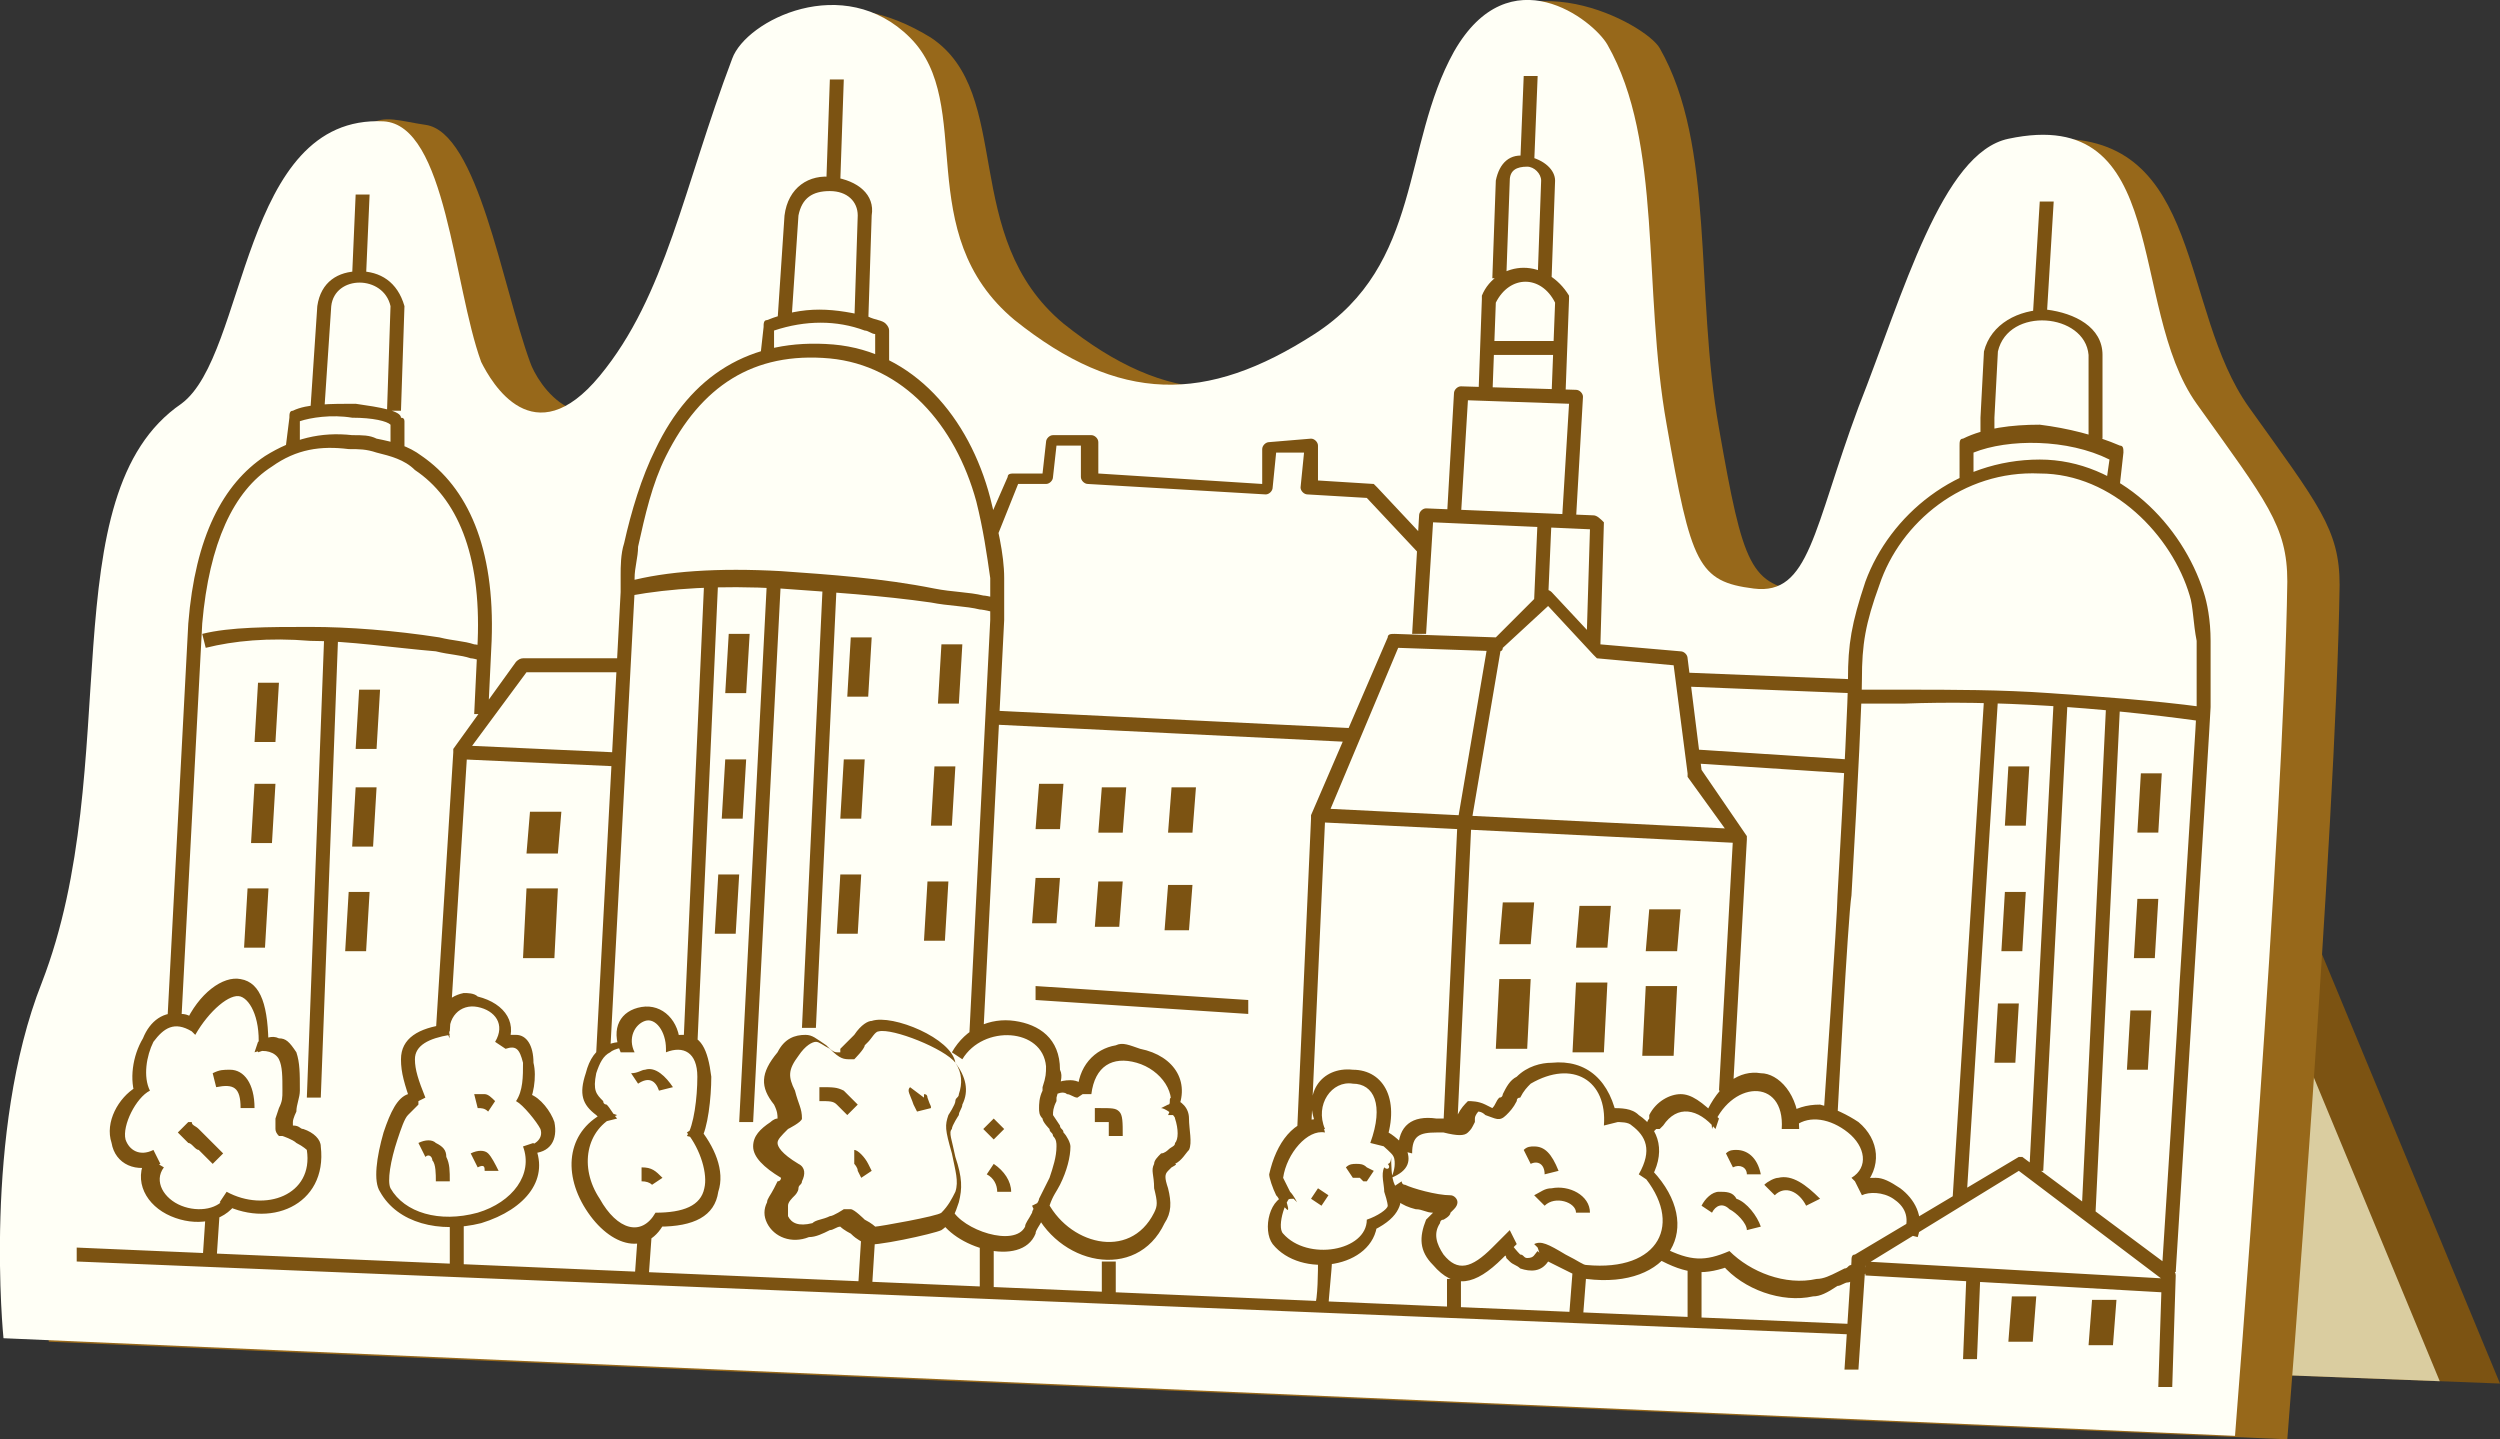 <?xml version="1.0" encoding="UTF-8"?>
<svg id="Ebene_2" data-name="Ebene 2" xmlns="http://www.w3.org/2000/svg" xmlns:xlink="http://www.w3.org/1999/xlink" viewBox="0 0 71.7 41.28">
  <rect x="0" y="0" width="71.7" height="41.28" fill="#333333" stroke="none"/>
  <defs>
    <clipPath id="clippath">
      <polygon points="54.6 27.08 66.6 27.38 71.7 39.68 53.6 38.98 54.6 27.08" style="fill: none; stroke-width: 0px;"/>
    </clipPath>
  </defs>
  <g id="Schilder">
    <g>
      <g>
        <path id="Fill_62" data-name="Fill 62" d="M54.6,27.08l12,.3,5.1,12.3-18.1-.7,1-11.9Z" style="fill: #7c5312; stroke-width: 0px;"/>
        <g style="clip-path: url(#clippath);">
          <path d="M52.9,27.08l12,.3,5.1,12.3-18.1-.7,1-11.9Z" style="fill: #dacda0; stroke-width: 0px;"/>
        </g>
      </g>
      <g>
        <path d="M1.4,38.48l64.2,2.8s1.4-17.5,1.5-24.5c0-1.6-.6-2.3-2.6-5.1s-1.3-7.8-5.6-7.7c-1.9.1-2.8,4.5-4,7.8-1.4,3.5-1.4,5.4-3.1,5.2-1.6-.2-1.8-.7-2.5-4.7-.7-3.9-.1-8.1-1.7-10.9-.4-.7-4.1-2.7-5.8.1-1.5,2.7.4,6.2-2.7,8.2s-5.6,2-8.6-.4c-3-2.5-1.4-6.6-3.8-8.2-2.6-1.6-4.5-.5-4.8.5,0,.1.4.4.4.5-1.3,3.6-1.9,6.5-3.7,8.7-1.9,2.3-3.2.2-3.4-.4-.8-2.2-1.5-6.6-3-6.8-.7-.1-1.2-.3-1.6,0-2.4,1.3-2.4,6.8-4,8-3.9,2.6-1.6,10.4-4,16.6-1.8,4.4-1.2,10.3-1.2,10.3Z" style="fill: #97681a; stroke-width: 0px;"/>
        <path d="M.1,38.38l64,2.8s1.4-17.5,1.5-24.5c0-1.6-.6-2.3-2.6-5.1s-.7-8.6-5.4-7.6c-1.9.4-3,4.4-4.3,7.7-1.3,3.5-1.4,5.4-3,5.2s-1.8-.7-2.5-4.7c-.7-3.9-.1-8.1-1.7-10.9-.4-.7-2.8-2.6-4.4.2-1.5,2.7-.9,6.1-4,8.1s-5.6,2-8.6-.4c-3-2.5-1.1-6.2-3-8.1-1.9-1.9-4.7-.5-5.1.6-1.4,3.7-1.9,6.8-3.8,9.1s-3.1.2-3.4-.4c-.8-2.2-1-6.8-2.8-6.9-4.1-.2-3.9,6.7-5.8,8.1-3.8,2.6-1.6,10.4-4,16.6C-.5,32.48.1,38.38.1,38.38Z" style="fill: #fffff6; stroke-width: 0px;"/>
        <path d="M57.9,33.18l-4.7,2.8c-.1,0-.1.1-.1.2l-.2,3.1h.4l.2-3,4.4-2.7,4.1,3.1-.1,3.1h.4l.1-3.2q0-.1-.1-.2l-4.3-3.2c.1,0,0,0-.1,0ZM53.5,36.18v.4l8.8.5v-.4l-8.8-.5ZM58.5,13.18c-2.4,0-4.3,1.6-5,3.5-.4,1.2-.5,1.8-.5,2.8,0,.5-.1,2.7-.3,6.2,0,.5-.4,6.3-.4,6.3h.4s.3-5.7.4-6.3c.2-3.4.3-5.7.3-6.2,0-1,.1-1.6.5-2.7.6-1.8,2.4-3.3,4.6-3.2,2.1,0,3.8,1.8,4.3,3.5.1.3.1.8.2,1.3v1.9c0,.2-.2,3.2-.5,8.1,0,.3-.5,8.1-.5,8.1h.4s1-16,1-16.2v-1.9c0-.6-.1-1.1-.2-1.4-.6-1.9-2.4-3.8-4.7-3.8ZM58.7,8.88c-.8,0-1.6.4-1.8,1.2l-.1,1.9v.5h.4v-.5l.1-1.9c.3-1.3,2.5-1.1,2.6.1v2.4h.4v-2.4c0-.8-.8-1.2-1.6-1.3ZM58.5,5.78l-.2,3.3h.4l.2-3.3h-.4ZM44.2,16.98l-1.3,1.3-2.9-.1c-.1,0-.2,0-.2.1l-2.2,5.1v.1l-.4,9h.4l.4-8.9,2.1-5,2.9.1q.1,0,.1-.1l1.3-1.2,1.3,1.4.1.1,2.2.2.4,3.1v.1l1.3,1.8-.4,7.2h.4l.4-7.2v-.1l-1.3-1.9-.4-3.2c0-.1-.1-.2-.2-.2l-2.3-.2-1.4-1.5c-.1-.1-.3-.1-.3,0ZM37.8,23.18v.4l12.1.6v-.4l-12.1-.6ZM42.7,18.28l-.9,5.3-.4,8.6h.4l.4-8.6.9-5.3h-.4ZM48.4,21.48v.4l4.6.3v-.4l-4.6-.3ZM48.1,19.28v.4l5,.2v-.4l-5-.2ZM58.8,19.88c-1.4-.1-2.8-.1-4.2-.1h-1.4v.4h1.4c2.6-.1,5.6.1,8.5.5l.1-.4c-1.5-.2-3-.3-4.4-.4ZM23.9,9.88c-2.4-.2-4.1.9-5.1,3h0c-.4.8-.7,1.8-.9,2.7-.1.3-.1.7-.1.9v.5l-.7,13.2h.4l.7-13.2v-.4c0-.3.1-.6.1-.9.2-.9.4-1.8.8-2.6h0c1-2,2.5-3,4.7-2.8,2.1.2,3.6,1.9,4.2,4.1.2.8.3,1.5.4,2.2v1.2l-.6,11.9h.4l.6-11.9h0v-1.2c0-.7-.2-1.5-.4-2.3-.6-2.3-2.2-4.2-4.5-4.4ZM58.5,12.18c-.8,0-1.6.1-2.2.4-.1,0-.1.1-.1.2v1h.4v-.8c1-.4,2.7-.4,3.9.2l-.1.7h.4l.1-.9c0-.1,0-.2-.1-.2-.7-.3-1.5-.5-2.3-.6ZM23.5,8.88c-.5,0-1,.1-1.5.3-.1,0-.1.1-.1.2l-.1.9h.4v-.8c.9-.3,1.8-.3,2.6,0,.1,0,.2.1.3.1h0v.8h.4v-.9q0-.1-.1-.2c-.1-.1-.3-.1-.5-.2-.4-.1-.9-.2-1.4-.2ZM23.9,5.08c-.7-.1-1.3.3-1.4,1.1l-.2,3h.4l.2-3c.1-.5.4-.7.9-.7s.8.3.8.7l-.1,3.1h.4l.1-3.1c.1-.6-.4-1-1.1-1.1ZM23.9,5.08l.1-2.5M17.9,18.88h-2.9q-.1,0-.2.1l-1.8,2.5v.1l-.5,8h.4l.5-8,1.7-2.3h2.7l.1-.4ZM17.7,21.58l-4.4-.2v.4l4.4.2v-.4ZM10.1,12.48c-.9-.1-1.7.1-2.5.6-1.2.8-2,2.3-2.2,4.8l-.6,11.4h.4l.6-11.4c.2-2.3.9-3.8,2-4.5.7-.5,1.4-.6,2.2-.5h0c.3,0,.5,0,.8.1.4.1.8.2,1.1.5,1.2.8,1.9,2.4,1.8,4.9l-.1,2.1h.4l.1-2.1c.1-2.7-.7-4.4-2-5.3-.4-.3-.8-.4-1.3-.5-.2-.1-.4-.1-.7-.1h0ZM22.4,16.38c-1.8-.1-3.3,0-4.4.3l.1.4c1.1-.2,2.5-.3,4.3-.2,1.4.1,2.9.2,4.3.4.5.1,1,.1,1.4.2.1,0,.5.1.5.1l.1-.4s-.4-.1-.5-.1c-.4-.1-.9-.1-1.4-.2-1.5-.3-3-.4-4.4-.5ZM8.9,17.98c-1.2,0-2.3,0-3.1.2l.1.4c.8-.2,1.8-.3,3-.2,1.1,0,2.4.2,3.6.3.4.1.7.1,1,.2.1,0,.4.1.4.1l.1-.4s-.3-.1-.4-.1c-.3-.1-.6-.1-1-.2-1.3-.2-2.6-.3-3.7-.3ZM10.2,11.58c-.7,0-1.4,0-1.8.2-.1,0-.1.1-.1.2l-.1.8h.4v-.7c.3-.1.9-.2,1.5-.1.6,0,1,.1,1.1.2v.8h.4v-.9q0-.1-.1-.1c0-.2-.6-.3-1.3-.4ZM10.3,7.78c-.6,0-1.1.3-1.2,1l-.2,3h.4l.2-3c.1-.9,1.5-.9,1.7,0l-.1,3h.4l.1-3h0c-.2-.7-.7-1-1.3-1ZM10.2,5.58l-.1,2.3h.4l.1-2.3h-.4ZM45.7,14.78l-4.8-.2c-.1,0-.2.1-.2.2l-.2,3.4h.4l.2-3.2,4.5.2-.1,3.3h.4l.1-3.5c-.1-.1-.2-.2-.3-.2ZM44.5,14.88h-.4l-.1,2.3h.4l.1-2.3ZM45.2,11.18l-3.3-.1c-.1,0-.2.1-.2.2l-.2,3.5h.4l.2-3.3,2.9.1-.2,3.3h.4l.2-3.5c0-.1-.1-.2-.2-.2ZM43.7,7.68c-.5,0-1,.3-1.2.8v.1l-.1,2.8h.4l.1-2.7c.4-.8,1.3-.8,1.7,0l-.1,2.6h.4l.1-2.7v-.1c-.3-.5-.8-.8-1.3-.8ZM44.7,9.78h-2v.4h2v-.4ZM43.8,4.48c-.5-.1-.8.2-.9.7l-.1,2.8h.4l.1-2.8c0-.3.2-.4.5-.4.2,0,.4.2.4.4l-.1,2.8h.4l.1-2.8c0-.3-.3-.6-.8-.7ZM43.8,4.58l.1-2.4M36.4,12.68c-.1,0-.2.1-.2.2v1l-4.7-.3v-.9c0-.1-.1-.2-.2-.2h-1.1c-.1,0-.2.1-.2.2l-.1.9h-.8c-.1,0-.2,0-.2.1l-.7,1.6.4.1.6-1.5h.8c.1,0,.2-.1.2-.2l.1-.9h.7v.9c0,.1.1.2.2.2l5.1.3c.1,0,.2-.1.2-.2l.1-1h.8l-.1,1c0,.1.1.2.2.2l1.7.1,1.5,1.6.3-.3-1.5-1.6-.1-.1-1.6-.1v-1c0-.1-.1-.2-.2-.2l-1.2.1ZM28.5,20.38v.4l10.2.5v-.4l-10.2-.5ZM22,16.58l-.8,15.6h.4l.8-15.6h-.4ZM23.6,16.68l-.6,12.8h.4l.6-12.8h-.4ZM20.2,16.58l-.6,13.4h.4l.6-13.4h-.4ZM9.7,18.18h-.4l-.5,13.3h.4l.5-13.3ZM56.9,20.08l-.9,14.3h.4l.9-14.3h-.4ZM58.9,20.08l-.7,13.5h.4l.7-13.5h-.4ZM60.4,20.28l-.7,14.5h.4l.7-14.5h-.4ZM29.7,28.28v.4l6.1.4v-.4l-6.1-.4ZM53.3,37.98l-51.1-2.2v.4l51.1,2.1v-.3ZM25,29.28c-.1,0-.3.1-.5.4l-.1.1c-.1.1-.2.2-.3.3v.1h-.1c-.1,0-.2-.1-.3-.2h0c-.3-.2-.4-.3-.6-.3-.3,0-.6.1-.8.5-.5.6-.5,1-.1,1.5h0c.1.2.1.3.1.4-.1,0-.2.1-.2.1-.3.2-.5.4-.5.7s.3.6.8.9c0,0,0,.1-.1.1l-.1.2c-.1.2-.2.3-.2.4-.1.2-.1.4,0,.6.2.4.7.6,1.2.4.2,0,.4-.1.6-.2.1,0,.2-.1.3-.1.1.1.3.2.3.2.2.2.3.2.4.3.2.1,2-.3,2.2-.4.3-.2.4-.5.5-.8.1-.4.1-.7-.1-1.3-.1-.5-.2-.7-.1-.8,0-.1.2-.4.2-.4,0-.1.1-.2.1-.3.2-.4.1-.8-.2-1.2-.1-.7-1.8-1.4-2.4-1.2ZM25.2,29.58c.4-.1,1.9.5,2.2.9.2.3.2.6.1.9,0,.1-.1.1-.1.2s-.2.4-.2.4c-.1.3-.1.4.1,1.1.1.5.2.8.1,1.1-.1.2-.2.4-.4.6-.1.1-1.8.4-1.9.4,0,0-.1-.1-.3-.2,0,0-.3-.3-.4-.3h-.2s-.3.2-.4.2c-.2.1-.4.1-.5.2-.4.1-.6,0-.7-.2v-.3c0-.1.1-.2.2-.3,0,0,.1-.1.1-.2s.1-.1.1-.2c.1-.2.1-.4-.1-.5-.5-.3-.6-.5-.6-.6s.1-.2.3-.4c0,0,.4-.2.4-.3,0-.3-.1-.4-.2-.8h0c-.2-.4-.2-.6.1-1,.2-.3.4-.4.5-.4s.2.1.4.2h0c.3.3.4.3.6.3h.1s.3-.3.3-.4l.1-.1c.1-.1.2-.3.3-.3ZM29.1,29.28c-.7-.1-1.4.2-1.8.9l.3.2c.6-1,2.3-.9,2.4.2,0,.2,0,.3-.1.6v.1c-.1.2-.1.4-.1.5s0,.2.1.3c0,.1.2.3.2.3,0,.1.1.1.1.2.1.1.1.2.1.3,0,.3-.1.6-.2.9-.1.2-.2.4-.3.6,0,.1-.2.3-.2.4-.1.2-.2.3-.2.4-.3.6-1.8.1-2.1-.5l-.4.2c.4.9,2.4,1.5,2.8.5,0-.1.1-.2.2-.4,0-.1.2-.4.2-.4.1-.3.2-.4.3-.6.2-.4.3-.8.3-1.1,0-.1-.1-.3-.2-.4,0-.1-.1-.1-.1-.2l-.2-.3c0-.1,0-.2.1-.4v-.1c.1-.4.2-.6.1-.8,0-.9-.6-1.3-1.3-1.4ZM30.7,30.98c-.3,0-.6.1-.6.4h.2s.2-.1.3,0c.1,0,.2.1.3.1l.3-.2c-.1-.2-.3-.3-.5-.3ZM32,29.98c-.6.1-1.1.6-1.1,1.4h.4c.1-.8.6-1.1,1.3-.9.7.2,1.2.9.9,1.5h.2c.5-.9,0-1.7-1-1.9-.3-.1-.5-.2-.7-.1ZM33.6,31.48c-.1,0,0,.2-.1.2l-.2.1c.1,0-.1,0,0,0s.4.2.4.3c.1.3.1.6,0,.7,0,.1-.1.1-.2.2,0,0-.1.1-.2.1-.1.1-.2.2-.2.3-.1.2,0,.3,0,.7.1.4.1.5,0,.7-.7,1.4-2.5.9-3.1-.4l-.4.2c.7,1.7,3,2.2,3.8.5.2-.3.2-.6.1-1-.1-.3-.1-.4,0-.5l.1-.1s.2-.1.1-.1c.2-.1.3-.3.4-.4.1-.2,0-.6,0-.9,0-.3-.2-.5-.5-.6ZM38.8,30.68c-.9-.1-1.5.7-1,1.7h.2c-.3-.7.2-1.4.8-1.3.6,0,.9.6.5,1.7l.4.1c.5-1.3,0-2.2-.9-2.2ZM37.9,32.08c-.8,0-1.3.7-1.5,1.6,0,.1.1.4.2.6.1.1.1.2.2.3l.1.1c.1.1,0-.2,0-.2,0-.1.1-.1.2-.1l.1.1s-.1-.2-.2-.3l-.2-.4c.1-.7.7-1.4,1.2-1.3l-.1-.4ZM37,34.28c-.6,0-.8,1-.5,1.4.8,1,2.9.7,3-.6l-.3-.1c0,.9-1.7,1.2-2.4.4-.2-.2.1-1.1.3-1.1h-.1ZM39.7,33.48c-.1.2,0,.5,0,.7.1.3.1.4.1.4,0,.1-.3.3-.6.4l.2.3c.4-.2.6-.4.7-.6.1-.2.1-.3-.1-.7-.1-.2-.1-.6-.1-.8,0,0,0,.2-.1.2.1.1,0,.2-.1.1ZM39.6,32.38l-.2.3c.2.1.4.3.5.4.1.1.1.2.1.3,0,.2-.1.4-.1.4.5-.2.6-.5.4-.9-.2-.2-.4-.4-.7-.5ZM44.5,30.48c-.3,0-.7.1-1,.4-.2.1-.3.3-.4.5,0,0,0,.1-.1.1-.1.1-.1.2-.2.3l-.2-.1h0c-.2-.1-.4-.1-.5-.1-.1.1-.2.2-.3.4v.1h-.6c-.7-.1-1.1.2-1.1.9l.4.1c0-.5.2-.6.7-.6h.2c.4.1.6.1.7,0s.1-.1.2-.3v-.1c0-.1.1-.2.1-.2,0,0,.1,0,.2.1h0c.3.1.4.2.6,0,.1-.1.2-.2.3-.4q0-.1.1-.1c.1-.2.2-.3.3-.4,1.2-.7,2.2-.1,2.1,1.2l.4-.1c-.2-1.2-.9-1.8-1.9-1.7ZM39.9,34.08c0,.3.3.5.7.6.2,0,.3.1.5.1h0c-.1.1-.2.2-.2.2-.2.5-.2.9.2,1.3.6.7,1.2.6,2-.2,0,0,.3-.3.4-.4l-.2-.4-.5.5c-.6.6-1,.7-1.4.2-.2-.3-.3-.6-.1-.9,0,0,0-.1.1-.1,0,0,.2-.1.2-.2l.1-.1q.1-.1.1-.2c0-.1-.1-.2-.2-.2-.4,0-1.1-.2-1.3-.3-.1,0-.1-.1-.1-.1l-.3.2ZM43.2,35.48l-.1.5s.1,0,.1.1l.1.1c.1.1.2.1.3.2.3.1.6.1.8-.2l-.3-.3c-.1.1-.1.2-.3.2-.1,0-.1-.1-.2-.1-.2-.2-.4-.5-.4-.5ZM47.4,33.58l-.3.1c1.2,1.4.5,2.8-1.6,2.6-.1,0-.2-.1-.6-.3h0c-.5-.3-.7-.4-.9-.3l.1.1.1.3.6.3h0c.4.2.6.3.7.3,2.4.3,3.4-1.5,1.9-3.1ZM46.2,31.78c-.3,0-.1.4-.1.4h.2c.2,0,.4,0,.5.1.4.3.6.7.2,1.4l.3.2c.5-.8.3-1.5-.3-1.9-.2-.2-.5-.2-.8-.2ZM44.5,34.08c-.2,0-.3.1-.5.2l.3.3c.3-.3.9-.1.9.2h.4c0-.5-.6-.8-1.1-.7ZM44,32.88c-.1,0-.2,0-.3.1l.2.4c.2-.1.4,0,.4.3l.4-.1c-.2-.5-.4-.7-.7-.7ZM38.9,33.38c-.1,0-.2,0-.3.1l.2.3h.2l.1.1h.1l.2-.3-.2-.1c-.1-.1-.2-.1-.3-.1ZM48.2,31.38c-.3,0-.7.2-.9.6v.1c-.1.1-.1.3.1.4l.1-.1h.1l.1-.1c.4-.6,1-.5,1.5.1l.1-.3c-.5-.5-.8-.7-1.1-.7ZM50.5,30.78c-.6-.1-1.2.3-1.6,1.2l.1.1c.1,0,.1.3.1.3.5-1.4,2.1-1.5,2,0h.5c0-1-.6-1.6-1.1-1.6ZM52.2,31.68c-.4,0-.7.1-1,.3l.3.3c.4-.3,1-.2,1.5.2s.6,1,.1,1.3l.3.3c.6-.6.5-1.4-.1-1.9-.3-.2-.7-.4-1.1-.5ZM53.8,33.78c-.2,0-.4,0-.6.1l.2.4c.2-.1.6-.1.9.1.3.2.5.5.3,1l.4.1c.2-.6-.1-1.1-.5-1.4-.3-.2-.5-.3-.7-.3ZM47.7,35.78l-.2.3c.9.5,1.4.5,2.2.2l-.1-.4c-.7.3-1.1.3-1.9-.1ZM49.6,35.88l-.2.4c.6.7,1.7,1.1,2.6.9.2,0,.4-.1.7-.3.1,0,.2-.1.3-.1s.1-.1.2-.1h0l.4-.2c-.1-.2-.3-.3-.5-.2-.1,0-.1.1-.2.1l-.2.1c-.2.1-.4.2-.6.2-.9.2-1.9-.2-2.5-.8ZM49.3,34.18c-.2,0-.4.2-.5.4l.3.2c.1-.2.3-.3.5-.1.2.1.5.4.5.6l.4-.1c-.1-.3-.4-.7-.7-.8-.1-.2-.3-.2-.5-.2ZM51,33.78c-.1,0-.3.1-.4.2l.3.3c.3-.3.7-.1.9.3l.4-.2c-.4-.4-.8-.7-1.2-.6ZM49.8,32.98c-.1,0-.2,0-.3.1l.2.4c.2-.1.4,0,.4.2h.4c-.1-.5-.4-.7-.7-.7ZM37.8,34.08l-.2.3.3.2.2-.3-.3-.2ZM31.4,31.78v.4h.4v.4h.4c0-.4,0-.6-.1-.7-.1-.1-.2-.1-.6-.1,0,0-.1,0-.1,0ZM28.5,33.38l-.2.3c.2.1.3.3.3.5h.4c0-.3-.2-.6-.5-.8ZM28.5,32.08l-.3.3.3.3.3-.3-.3-.3ZM23.5,31.18v.4c.3,0,.4,0,.5.1l.1.1.2.2.3-.3-.2-.2q-.1-.1-.2-.2c-.2-.1-.3-.1-.7-.1ZM24.5,32.98v.4s.1.1.1.2l.1.2.3-.2-.1-.2c-.1-.2-.3-.4-.4-.4ZM26.1,31.18c-.1.1,0,.2.1.5l.1.2.4-.1c0-.1,0,0-.1-.3h0q0-.1-.1-.1v.1l-.4-.3ZM17.4,31.88c-1.1.5-1.3,1.7-.6,2.8.7,1.1,1.8,1.4,2.3.3l-.3-.2c-.4.7-1.1.5-1.6-.4-.6-.9-.4-2,.5-2.4l-.3-.1ZM20,32.28l-.3.2c.4.5.6,1.2.5,1.6-.1.5-.6.7-1.4.7l.1.4c1,0,1.6-.3,1.7-1,.2-.6-.1-1.3-.6-1.9ZM18,29.88c-.2,0-.4,0-.6.1-.3.1-.5.4-.6.8-.2.6-.1.9.3,1.2l.1.1.1.1.4-.1c-.1-.1-.2-.3-.3-.4,0,0-.1,0-.1-.1-.2-.2-.3-.3-.2-.8.1-.3.2-.5.4-.6.1-.1.5-.2.6-.1h0l-.1-.2h0ZM18.4,28.88c-.6.1-.9.6-.6,1.3h.4c-.2-.4,0-.8.3-.9.3-.1.6.3.6.8l.4-.1c0-.7-.5-1.2-1.1-1.1ZM19.6,29.68c-.2,0-.3,0-.5.1v.4c.5-.2.9,0,.9.7,0,.6-.1,1.4-.3,1.7l.4.1c.2-.3.3-1.2.3-1.8-.1-.8-.3-1.2-.8-1.2ZM12.8,29.38c-.8.1-1.3.4-1.3,1,0,.4.1.7.3,1.3l.4-.2c-.2-.5-.3-.8-.3-1.1,0-.4.4-.6,1-.7l-.1-.3ZM13.3,28.48c-.5.1-.8.5-.7,1.1h.2l.1.2c-.1-.6.3-1,.8-.9s.8.5.5,1l.3.2c.4-.7,0-1.3-.8-1.5-.1-.1-.3-.1-.4-.1ZM14.8,29.68h-.4l.1.4c.3-.1.4,0,.5.4,0,.4,0,.8-.2,1.1l.3.2c.2-.3.3-.9.2-1.3,0-.5-.2-.8-.5-.8ZM11.7,31.38c-.3.1-.5.5-.7,1.1-.2.7-.3,1.4-.1,1.7.5.9,1.7,1.2,2.9.9,1.3-.4,2-1.3,1.5-2.3l-.3.1c.3.8-.3,1.6-1.3,1.9-1.1.3-2.1,0-2.5-.7-.1-.2,0-.8.2-1.4.1-.3.2-.6.3-.7.1-.1.3-.3.3-.3v-.2c-.1-.1-.2-.1-.3-.1ZM15.2,31.38l-.4.2c.2.1.6.6.7.8.1.3-.2.5-.5.5l.2.2c.6,0,.8-.4.7-.9-.1-.3-.4-.7-.7-.8ZM5.2,29.08c-.5-.1-.9.2-1.1.7-.3.5-.4,1.2-.2,1.7l.4-.2c-.2-.4-.1-1,.1-1.4.3-.4.6-.6,1.1-.3l.2-.3c-.2-.1-.3-.2-.5-.2ZM6.9,28.08c-.5-.1-1.2.4-1.6,1.3l.3.3c.4-.7,1-1.2,1.3-1.1.3.1.6.7.5,1.6l.3-.1c0-1.2-.2-1.9-.8-2ZM8,29.78c-.2-.1-.4,0-.6.1l-.1.3c.3-.1.6,0,.7.2s.1.5.1.9c0,.2,0,.3-.1.5l-.1.3v.3q0,.1.1.2h.1s.3.1.4.2c.2.1.3.2.3.2.2,1.3-1.2,1.8-2.3,1.2l-.2.3c1.4.8,3.1.1,2.9-1.6,0-.2-.2-.4-.5-.5-.1,0-.1-.1-.3-.1v-.1c0-.1.1-.3.1-.3,0-.2.1-.4.1-.6,0-.5,0-.8-.1-1.1-.2-.3-.3-.4-.5-.4ZM3.9,31.18c-.5.3-.9,1-.7,1.6.1.6.7.9,1.4.6l-.2-.4c-.4.2-.7,0-.8-.3-.1-.4.3-1.2.7-1.4l-.4-.1ZM4.2,33.18c-.4.7,0,1.4.7,1.7s1.5.2,1.9-.4l-.3-.2c-.2.4-.8.5-1.3.3s-.8-.7-.5-1.1l-.5-.3ZM12.5,32.78c-.1-.1-.3-.1-.5,0l.2.4c.1-.1.2,0,.2.1.1.1.1.4.1.6h.4c0-.3,0-.5-.1-.7,0-.2-.1-.3-.3-.4ZM14,33.08c-.1-.1-.3-.1-.5,0l.2.4c.2-.1.2,0,.2.1h.4c-.1-.2-.2-.4-.3-.5ZM13.9,31.38h-.3l.1.4c.1,0,.2,0,.3.1l.2-.3c-.1-.1-.2-.2-.3-.2ZM18.5,30.68c-.1,0-.2.1-.4.1l.2.3c.3-.2.5-.1.6.2l.4-.1c-.2-.3-.5-.6-.8-.5ZM18.4,33.48v.4q.2,0,.3.1l.3-.2c-.2-.2-.3-.3-.6-.3ZM5.4,32.18l-.3.3.1.1q.1.1.2.2c.1,0,.2.2.3.2.2.2.3.3.4.4l.3-.3c-.1-.1-.3-.3-.5-.5l-.2-.2c-.1-.1-.2-.1-.2-.2h-.1ZM6.6,30.68c-.2,0-.3,0-.5.1l.1.4c.5-.1.7,0,.7.6h.4c0-.7-.3-1.1-.7-1.1ZM5.9,34.78l-.1,1.5h.4l.1-1.5h-.4ZM13.3,35.08h-.4v1.5h.4v-1.5ZM18.3,35.28l-.1,1.4h.4l.1-1.4h-.4ZM24.7,35.48l-.1,1.6h.4l.1-1.6h-.4ZM28.5,35.58h-.4v1.6h.4v-1.6ZM32,36.18h-.4v1.2h.4v-1.2ZM38.2,36.18h-.4c0,.2,0,1.1-.1,1.3h.4c0-.2.1-1.1.1-1.3ZM41.5,36.68v1h.4v-1h-.4ZM45.1,36.48l-.1,1.3h.4l.1-1.3h-.4ZM48.8,36.38h-.4v1.6h.4v-1.6ZM24.4,18.28h.6l-.1,1.7h-.6l.1-1.7ZM10.3,19.78h.6l-.1,1.7h-.6l.1-1.7ZM7.4,19.58h.6l-.1,1.7h-.6l.1-1.7ZM10.2,22.58h.6l-.1,1.7h-.6l.1-1.7ZM7.3,22.48h.6l-.1,1.7h-.6l.1-1.7ZM10,25.58h.6l-.1,1.7h-.6l.1-1.7ZM7.1,25.48h.6l-.1,1.7h-.6l.1-1.7ZM57.6,21.98h.6l-.1,1.7h-.6l.1-1.7ZM61.4,22.18h.6l-.1,1.7h-.6l.1-1.7ZM27,18.48h.6l-.1,1.7h-.6l.1-1.7ZM20.9,18.18h.6l-.1,1.7h-.6l.1-1.7ZM24.2,21.78h.6l-.1,1.7h-.6l.1-1.7ZM57.5,25.58h.6l-.1,1.7h-.6l.1-1.7ZM61.3,25.78h.6l-.1,1.7h-.6l.1-1.7ZM26.8,21.98h.6l-.1,1.7h-.6l.1-1.7ZM20.8,21.78h.6l-.1,1.7h-.6l.1-1.7ZM24.1,25.08h.6l-.1,1.7h-.6l.1-1.7ZM57.3,28.78h.6l-.1,1.7h-.6l.1-1.7ZM61.1,28.98h.6l-.1,1.7h-.6l.1-1.7ZM26.6,25.28h.6l-.1,1.7h-.6l.1-1.7ZM20.6,25.08h.6l-.1,1.7h-.6l.1-1.7ZM43.1,25.88h.9l-.1,1.2h-.9l.1-1.2ZM45.3,25.98h.9l-.1,1.2h-.9l.1-1.2ZM47.3,26.08h.9l-.1,1.2h-.9l.1-1.2ZM15.2,23.28h.9l-.1,1.2h-.9l.1-1.2ZM43,28.08h.9l-.1,2h-.9l.1-2ZM45.2,28.18h.9l-.1,2h-.9l.1-2ZM47.2,28.28h.9l-.1,2h-.9l.1-2ZM15.1,25.48h.9l-.1,2h-.9l.1-2ZM33.6,22.58h.7l-.1,1.3h-.7l.1-1.3ZM57.7,37.18h.7l-.1,1.3h-.7l.1-1.3ZM60,37.28h.7l-.1,1.3h-.7l.1-1.3ZM56.4,36.48l-.1,2.5h.4l.1-2.5h-.4ZM31.6,22.58h.7l-.1,1.3h-.7l.1-1.3ZM29.8,22.48h.7l-.1,1.3h-.7l.1-1.3ZM33.5,25.38h.7l-.1,1.3h-.7l.1-1.3ZM31.5,25.28h.7l-.1,1.3h-.7l.1-1.3ZM29.7,25.18h.7l-.1,1.3h-.7l.1-1.3ZM23.8,2.28l-.1,2.9h.4l.1-2.9h-.4ZM43.7,2.18l-.1,2.5h.4l.1-2.5h-.4Z" style="fill: #7c5312; stroke-width: 0px;"/>
      </g>
    </g>
  </g>
</svg>